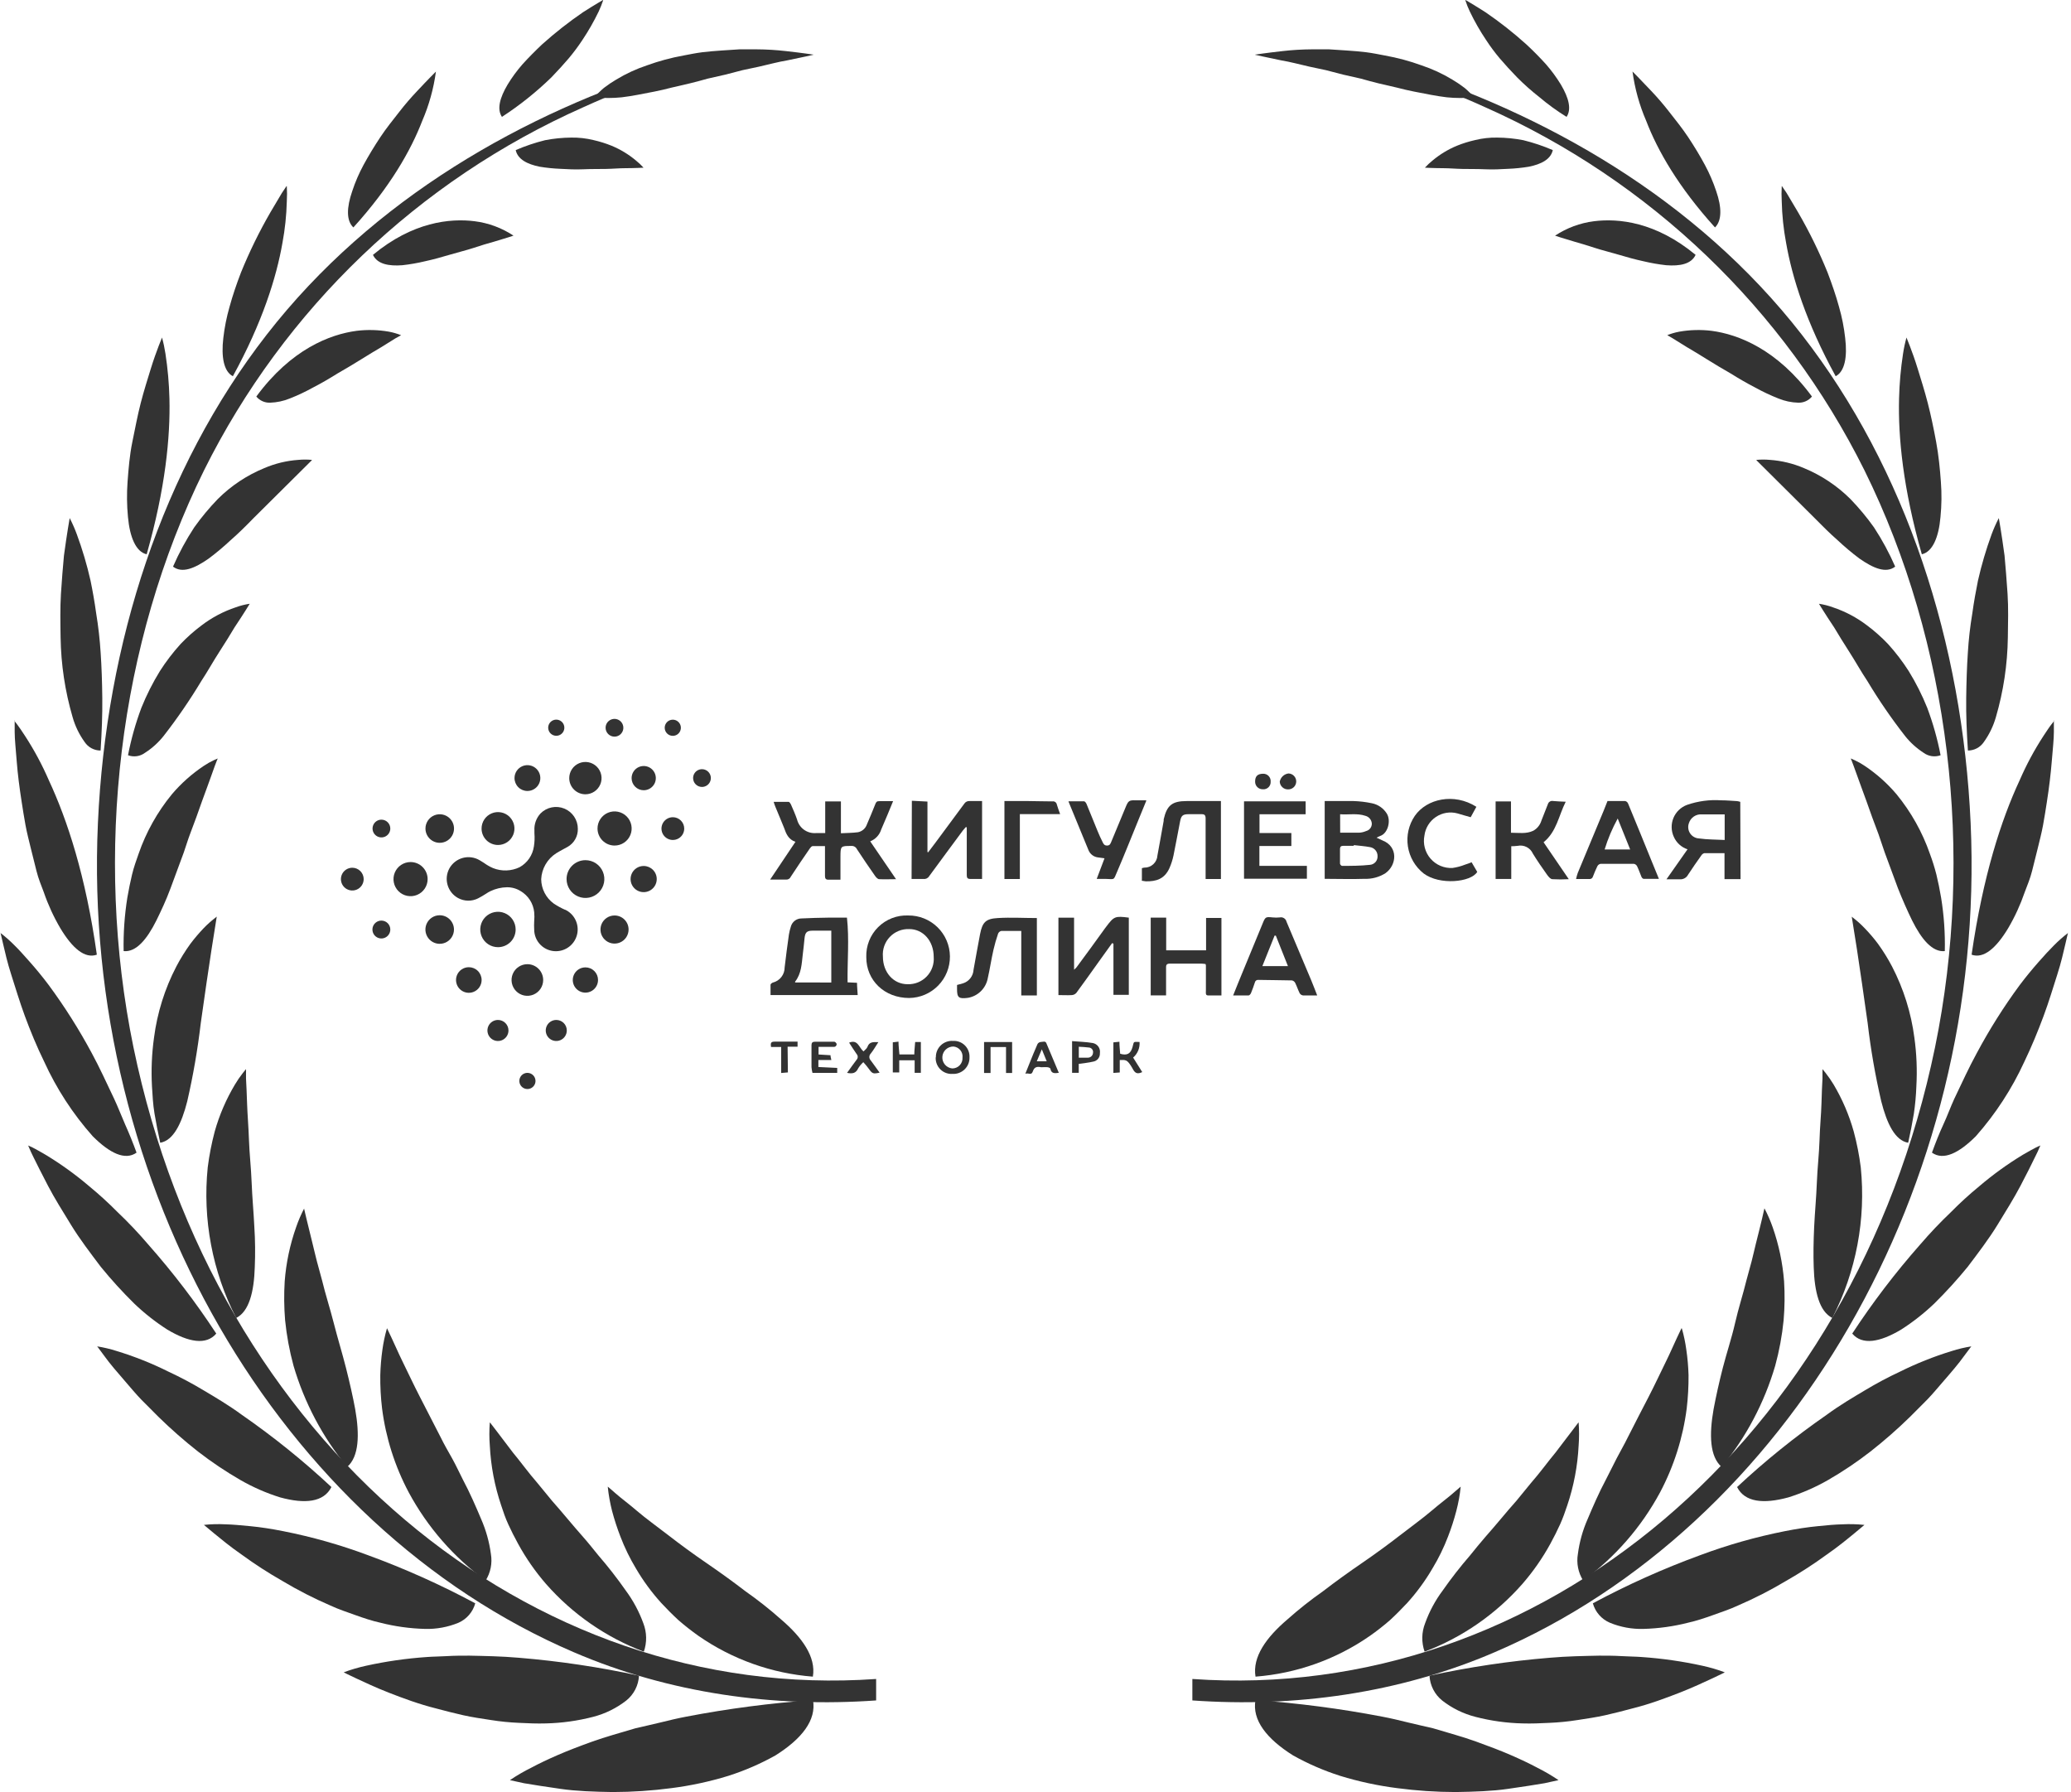 <?xml version="1.0" encoding="UTF-8"?> <svg xmlns="http://www.w3.org/2000/svg" width="364" height="315" viewBox="0 0 364 315" fill="none"><path d="M153.99 295.07C92.93 299.37 37.72 253.18 23.46 184.07C16.46 150.02 20.84 113.07 35.86 82.66C49.977 54.284 73.547 31.719 102.51 18.85C107.425 16.61 112.463 14.65 117.6 12.98C119.6 12.34 120.76 10.98 118.76 11.56C92.06 19.84 65.47 34.91 46.88 58.81C28.47 82.48 18.64 113.03 17.21 144.65C14.31 208.65 49.21 268.21 100.83 290.36C117.75 297.64 136.04 300.11 153.99 298.84V295.07Z" fill="#333333"></path><path d="M89.63 312.85L92.09 313.39C93.66 313.67 95.91 314 98.58 314.39C101.25 314.78 104.39 314.89 107.71 314.94C111.161 314.935 114.608 314.704 118.03 314.25C121.419 313.817 124.764 313.094 128.03 312.09C130.892 311.175 133.656 309.976 136.28 308.51C140.93 305.59 143.52 302.3 142.89 298.78C135.432 299.307 128.013 300.275 120.67 301.68C119.07 301.98 117.51 302.36 116.01 302.73C114.51 303.1 113.09 303.4 111.7 303.73C108.93 304.56 106.42 305.24 104.11 306.07C101.8 306.9 99.77 307.68 97.98 308.46C96.19 309.24 94.67 309.97 93.42 310.64C92.115 311.285 90.856 312.016 89.65 312.83" fill="#333333"></path><path d="M60.41 293.9C60.41 293.9 61.19 294.32 62.59 294.96C63.99 295.6 65.95 296.55 68.37 297.49C70.79 298.43 73.6 299.49 76.69 300.26C78.23 300.67 79.8 301.08 81.41 301.44C83.02 301.8 84.68 302.04 86.32 302.29C87.939 302.547 89.572 302.711 91.21 302.78C92.82 302.86 94.41 302.93 95.94 302.88C98.752 302.815 101.547 302.425 104.27 301.72C106.374 301.173 108.344 300.203 110.06 298.87C110.724 298.341 111.267 297.676 111.655 296.921C112.043 296.166 112.266 295.338 112.31 294.49C105.344 292.976 98.285 291.924 91.18 291.34C88.09 291.07 85.18 291.03 82.5 290.97C81.15 290.97 79.85 290.97 78.6 291.05C77.35 291.13 76.18 291.12 75.04 291.21C71.434 291.457 67.85 291.972 64.32 292.75C62.992 293.041 61.685 293.425 60.41 293.9Z" fill="#333333"></path><path d="M35.84 267.99L37.65 269.5C38.8 270.44 40.43 271.8 42.5 273.23C44.788 274.899 47.169 276.438 49.63 277.84C52.344 279.466 55.164 280.909 58.07 282.16C59.5 282.83 61.07 283.34 62.48 283.85C63.89 284.36 65.37 284.85 66.8 285.17C69.38 285.832 72.027 286.201 74.69 286.27C76.707 286.327 78.714 285.959 80.58 285.19C81.296 284.876 81.932 284.406 82.442 283.814C82.953 283.222 83.324 282.524 83.53 281.77C77.448 278.506 71.143 275.679 64.66 273.31C59.832 271.507 54.866 270.099 49.81 269.1C47.7 268.68 45.81 268.39 44.04 268.22C42.27 268.05 40.88 267.92 39.65 267.89C38.379 267.824 37.105 267.857 35.84 267.99Z" fill="#333333"></path><path d="M17.05 236.57L18.41 238.4C19.26 239.59 20.6 241.16 22.21 243.01C23.01 243.93 23.85 244.95 24.81 245.95L27.87 249.02C30.069 251.17 32.382 253.2 34.8 255.1C37.168 256.932 39.657 258.602 42.25 260.1C44.464 261.373 46.812 262.4 49.25 263.16C53.62 264.35 56.9 264.01 58.25 261.34C53.326 256.743 48.075 252.509 42.54 248.67C40.21 246.96 37.87 245.58 35.73 244.31C33.761 243.127 31.732 242.049 29.65 241.08C26.717 239.614 23.666 238.396 20.53 237.44C19.387 237.073 18.216 236.795 17.03 236.61" fill="#333333"></path><path d="M4.92 201.26C4.92 201.26 5 201.43 5.15 201.78C5.3 202.13 5.51 202.64 5.83 203.26C6.45 204.53 7.35 206.31 8.45 208.42C9.55 210.53 11 212.85 12.51 215.31C14.02 217.77 15.9 220.23 17.71 222.63C19.547 224.886 21.506 227.04 23.58 229.08C25.369 230.797 27.322 232.334 29.41 233.67C33.17 235.91 36.26 236.44 38.01 234.37C34.412 228.876 30.422 223.649 26.07 218.73C24.363 216.725 22.55 214.812 20.64 213C19.075 211.416 17.43 209.914 15.71 208.5C13.292 206.437 10.71 204.575 7.99 202.93C6.99 202.35 6.25 201.93 5.73 201.67C5.21 201.41 4.92 201.31 4.92 201.31" fill="#333333"></path><path d="M0.09 163.93C0.09 163.93 0.26 164.67 0.57 165.99C0.88 167.31 1.28 169.13 1.98 171.3C2.68 173.47 3.42 175.99 4.38 178.59C5.34 181.19 6.47 183.94 7.77 186.59C9.941 191.354 12.813 195.766 16.29 199.68C19.29 202.68 21.99 203.99 24 202.57C23.373 200.85 22.707 199.203 22 197.63C21.31 196.06 20.73 194.52 20.05 193.08C18.68 190.21 17.47 187.54 16.13 185.08C13.9 180.926 11.377 176.936 8.58 173.14C7.41 171.58 6.26 170.2 5.24 169.05C4.22 167.9 3.34 166.91 2.56 166.15C1.774 165.351 0.932 164.609 0.04 163.93" fill="#333333"></path><path d="M2.58 126.62C2.58 126.62 2.58 127.33 2.58 128.62C2.58 129.91 2.77 131.62 2.94 133.81C3.11 136 3.41 138.4 3.82 141C4.02 142.29 4.23 143.64 4.48 145C4.73 146.36 5.08 147.71 5.41 149.06C5.74 150.41 6.08 151.72 6.41 153.06C6.74 154.4 7.25 155.61 7.7 156.81C8.454 159.005 9.425 161.119 10.6 163.12C12.71 166.64 14.91 168.53 17.02 167.78C15.08 153.94 11.82 144.07 8.59 137.14C7.413 134.42 6.008 131.804 4.39 129.32C3.81 128.45 3.39 127.79 3.02 127.32C2.65 126.85 2.5 126.66 2.5 126.66" fill="#333333"></path><path d="M12.24 91.09C12.24 91.09 11.77 93.72 11.24 97.64C11.06 99.64 10.86 101.93 10.71 104.37C10.56 106.81 10.61 109.46 10.65 112.03C10.722 116.77 11.432 121.479 12.76 126.03C13.205 127.603 13.923 129.085 14.88 130.41C15.187 130.87 15.604 131.247 16.092 131.507C16.581 131.767 17.126 131.902 17.68 131.9C17.89 128.63 18.01 125.58 17.98 122.72C17.95 119.86 17.86 117.19 17.69 114.72C17.547 112.412 17.286 110.112 16.91 107.83C16.62 105.72 16.27 103.78 15.91 102.03C15.288 99.277 14.486 96.568 13.51 93.92C13.154 92.945 12.736 91.993 12.26 91.07" fill="#333333"></path><path d="M28.5 59.26L27.89 60.8C27.51 61.8 27 63.18 26.47 64.91C25.94 66.64 25.3 68.64 24.74 70.81C24.18 72.98 23.74 75.34 23.26 77.67C22.78 80 22.59 82.41 22.42 84.67C22.271 86.728 22.294 88.796 22.49 90.85C22.82 94.48 23.92 97 25.78 97.41C29.07 85.87 29.95 76.78 29.78 70.04C29.716 67.401 29.482 64.769 29.08 62.16C28.934 61.195 28.731 60.24 28.47 59.3" fill="#333333"></path><path d="M50.34 32.73L49.53 33.94C49.04 34.75 48.34 35.94 47.53 37.31C45.561 40.716 43.83 44.255 42.35 47.9C41.58 49.9 40.88 51.96 40.35 53.9C39.831 55.703 39.463 57.546 39.25 59.41C38.86 62.74 39.33 65.28 40.93 66.12C46.12 56.66 48.59 48.74 49.65 42.65C50.094 40.257 50.348 37.833 50.41 35.4C50.465 34.504 50.465 33.606 50.41 32.71" fill="#333333"></path><path d="M76.62 12.58C76.62 12.58 75.26 13.92 73.33 15.99C72.216 17.163 71.161 18.391 70.17 19.67C69.07 21.08 67.89 22.53 66.83 24.13C65.77 25.73 64.77 27.38 63.91 28.96C63.105 30.44 62.436 31.99 61.91 33.59C60.91 36.47 60.85 38.79 62.11 39.97C68.54 32.88 72.2 26.47 74.21 21.25C75.406 18.484 76.217 15.567 76.62 12.58Z" fill="#333333"></path><path d="M105.98 0C105.98 0 104.55 0.82 102.47 2.15C99.96 3.869 97.565 5.75 95.3 7.78C94.08 8.93 92.9 10.12 91.84 11.29C90.865 12.402 89.989 13.597 89.22 14.86C87.84 17.19 87.31 19.19 88.22 20.54C91.331 18.517 94.238 16.196 96.9 13.61C98.05 12.42 99.07 11.3 99.98 10.23C100.829 9.215 101.62 8.154 102.35 7.05C103.419 5.452 104.375 3.781 105.21 2.05C105.516 1.4 105.784 0.732 106.01 0.05" fill="#333333"></path><path d="M106.85 261.29C106.85 261.29 107.36 261.71 108.24 262.49C109.12 263.27 110.44 264.23 111.99 265.56C113.54 266.89 115.46 268.25 117.51 269.84C119.56 271.43 121.8 273.07 124.12 274.66C126.44 276.25 128.78 277.93 131.03 279.66C133.205 281.186 135.292 282.836 137.28 284.6C140.95 287.74 143.46 291.18 142.87 294.66C135.649 294.096 128.709 291.621 122.76 287.49C121.534 286.623 120.353 285.695 119.22 284.71C118.14 283.71 117.15 282.71 116.22 281.71C114.536 279.852 113.048 277.824 111.78 275.66C110.707 273.877 109.793 272.003 109.05 270.06C108.473 268.572 107.979 267.053 107.57 265.51C107.218 264.123 106.967 262.713 106.82 261.29" fill="#333333"></path><path d="M86.16 250.04C86.16 250.04 87.75 252.09 90.16 255.29C91.43 256.8 92.84 258.78 94.49 260.67L97.02 263.75C97.91 264.75 98.81 265.81 99.72 266.89C100.63 267.97 101.54 269.04 102.47 270.09C103.4 271.14 104.29 272.27 105.17 273.35C106.877 275.323 108.483 277.383 109.98 279.52C111.281 281.278 112.322 283.215 113.07 285.27C113.695 286.873 113.727 288.646 113.16 290.27C106.541 287.772 100.638 283.686 95.97 278.37C94.084 276.2 92.437 273.833 91.06 271.31C90.41 270.14 89.85 269 89.34 267.9C88.83 266.8 88.44 265.64 88.09 264.57C86.942 261.176 86.269 257.639 86.09 254.06C85.983 252.705 85.983 251.345 86.09 249.99" fill="#333333"></path><path d="M68.03 233.45L68.79 235.05C69.28 236.05 69.93 237.62 70.79 239.36C71.65 241.1 72.65 243.26 73.79 245.47C74.93 247.68 76.2 250.13 77.46 252.61C78.07 253.87 78.76 255.04 79.46 256.29C80.16 257.54 80.7 258.75 81.33 259.98C82.59 262.34 83.66 264.82 84.57 266.98C85.423 268.93 85.999 270.99 86.28 273.1C86.557 274.721 86.226 276.388 85.35 277.78C79.748 273.684 75.132 268.388 71.84 262.28C69.396 257.681 67.807 252.676 67.15 247.51C66.919 245.572 66.816 243.621 66.84 241.67C66.878 240.181 67.001 238.695 67.21 237.22C67.386 235.946 67.653 234.686 68.01 233.45" fill="#333333"></path><path d="M53.44 212.38C53.44 212.38 53.59 213.01 53.84 214.09C54.09 215.17 54.48 216.71 54.94 218.58C55.18 219.52 55.41 220.58 55.69 221.64C55.97 222.7 56.29 223.84 56.61 225.03C57.19 227.45 58 229.91 58.67 232.55C59.34 235.19 60.15 237.79 60.8 240.36C61.45 242.93 62.02 245.42 62.43 247.66C63.22 252.15 63.11 255.99 61.01 257.81C56.704 252.575 53.5 246.524 51.59 240.02C50.878 237.398 50.383 234.723 50.11 232.02C49.924 229.745 49.9 227.459 50.04 225.18C50.287 221.943 50.96 218.752 52.04 215.69C52.431 214.545 52.909 213.432 53.47 212.36" fill="#333333"></path><path d="M43.24 187.89C43.24 187.89 43.24 188.04 43.24 188.33C43.24 188.62 43.24 189.04 43.24 189.55C43.3 190.62 43.37 192.14 43.43 194C43.49 195.86 43.68 198 43.76 200.37C43.84 202.74 44.13 205.23 44.23 207.85C44.33 210.47 44.58 213.04 44.7 215.57C44.855 217.94 44.882 220.317 44.78 222.69C44.65 227.03 43.78 230.5 41.51 231.62C37.324 223.468 35.587 214.278 36.51 205.16C36.78 203.032 37.191 200.924 37.74 198.85C38.557 195.952 39.754 193.174 41.3 190.59C41.713 189.894 42.17 189.226 42.67 188.59C43.02 188.14 43.22 187.92 43.22 187.92" fill="#333333"></path><path d="M38.1 161.07C38.1 161.07 37.74 163.31 37.19 166.79C36.93 168.51 36.62 170.54 36.29 172.79C35.96 175.04 35.64 177.39 35.29 179.79C34.746 184.416 33.952 189.01 32.91 193.55C31.91 197.49 30.47 200.44 28.16 200.83C27.77 199.08 27.44 197.38 27.16 195.73C26.88 194.08 26.81 192.46 26.71 190.92C26.555 188.062 26.675 185.195 27.07 182.36C27.634 177.996 28.96 173.764 30.99 169.86C31.721 168.469 32.549 167.133 33.47 165.86C34.185 164.914 34.953 164.009 35.77 163.15C36.467 162.422 37.223 161.753 38.03 161.15" fill="#333333"></path><path d="M38.27 133.3C38.27 133.3 38.05 133.79 37.73 134.67C37.41 135.55 36.98 136.81 36.41 138.34C35.84 139.87 35.2 141.65 34.51 143.61C34.15 144.61 33.77 145.61 33.39 146.61C33.01 147.61 32.69 148.7 32.31 149.79C31.54 151.85 30.76 153.98 29.97 156.12C29.18 158.26 28.29 160.12 27.49 161.76C25.83 165.09 23.91 167.38 21.73 167.15C21.668 164.007 21.886 160.865 22.38 157.76C22.63 156.33 22.9 154.98 23.21 153.69C23.52 152.4 23.96 151.19 24.36 150.05C25.677 146.245 27.658 142.704 30.21 139.59C31.841 137.669 33.733 135.986 35.83 134.59C36.393 134.21 36.984 133.876 37.6 133.59C38.03 133.39 38.27 133.3 38.27 133.3Z" fill="#333333"></path><path d="M43.89 106.11C43.89 106.11 42.89 107.77 41.23 110.25C40.47 111.52 39.56 113.01 38.53 114.59C37.5 116.17 36.53 117.95 35.38 119.69C33.367 123.041 31.152 126.266 28.75 129.35C27.835 130.501 26.737 131.495 25.5 132.29C25.076 132.607 24.58 132.814 24.056 132.891C23.532 132.967 22.997 132.912 22.5 132.73C23.049 129.889 23.835 127.099 24.85 124.39C25.752 122.148 26.843 119.987 28.11 117.93C29.188 116.244 30.406 114.652 31.75 113.17C32.885 111.978 34.12 110.884 35.44 109.9C37.251 108.52 39.279 107.448 41.44 106.73C42.227 106.442 43.041 106.234 43.87 106.11" fill="#333333"></path><path d="M54.82 80.87C54.82 80.87 50.04 85.63 44.53 91.09C43.24 92.42 41.91 93.74 40.53 94.94C39.31 96.082 38.028 97.157 36.69 98.16C34.19 99.91 32 100.8 30.41 99.58C31.457 97.179 32.705 94.871 34.14 92.68C35.4 90.912 36.79 89.24 38.3 87.68C40.634 85.358 43.404 83.519 46.45 82.27C48.354 81.453 50.383 80.962 52.45 80.82C53.228 80.748 54.012 80.748 54.79 80.82" fill="#333333"></path><path d="M70.52 58.9L69.52 59.45L67.05 60.99C64.94 62.2 62.23 63.99 59.31 65.64C57.91 66.52 56.45 67.37 55.01 68.11C53.697 68.839 52.337 69.481 50.94 70.03C49.837 70.482 48.661 70.732 47.47 70.77C47.011 70.787 46.554 70.699 46.134 70.512C45.715 70.325 45.343 70.043 45.05 69.69C51.14 61.4 57.98 58.76 62.69 58.14C64.577 57.91 66.488 57.961 68.36 58.29C69.081 58.426 69.787 58.63 70.47 58.9" fill="#333333"></path><path d="M90.26 41.41C90.26 41.41 88.91 41.87 86.81 42.48C85.75 42.76 84.54 43.14 83.23 43.57C81.92 44 80.47 44.34 79.04 44.77C77.61 45.2 76.15 45.6 74.73 45.91C73.412 46.225 72.076 46.459 70.73 46.61C68.29 46.8 66.31 46.4 65.55 44.79C72.55 38.99 79.11 38.34 83.42 38.88C85.861 39.187 88.198 40.053 90.25 41.41" fill="#333333"></path><path d="M113.09 29.47C113.09 29.47 111.8 29.55 109.82 29.56C108.82 29.56 107.7 29.67 106.45 29.69C105.2 29.71 103.84 29.69 102.51 29.75C101.18 29.81 99.79 29.75 98.51 29.67C97.287 29.622 96.068 29.498 94.86 29.3C92.67 28.86 91 28 90.64 26.38C92.309 25.659 94.035 25.077 95.8 24.64C97.316 24.345 98.855 24.191 100.4 24.18C101.72 24.157 103.038 24.305 104.32 24.62C105.408 24.867 106.475 25.201 107.51 25.62C109.04 26.257 110.466 27.12 111.74 28.18C112.233 28.576 112.695 29.011 113.12 29.48" fill="#333333"></path><path d="M142.97 9.6C142.97 9.6 141.11 9.31 138.14 8.98C136.424 8.783 134.698 8.679 132.97 8.67C131.97 8.67 130.97 8.67 129.97 8.67L126.77 8.88C125.67 8.96 124.56 9.04 123.44 9.18C122.32 9.32 121.22 9.55 120.11 9.76C117.939 10.152 115.804 10.727 113.73 11.48C111.832 12.111 110.01 12.953 108.3 13.99C107.55 14.43 106.828 14.918 106.14 15.45C105.541 15.949 104.989 16.501 104.49 17.1C106.086 17.265 107.694 17.265 109.29 17.1C111.06 16.89 112.97 16.49 115 16.1C116 15.91 117 15.66 118.07 15.39L121.21 14.66C122.27 14.4 123.33 14.12 124.38 13.82L127.51 13.11L130.51 12.33C131.51 12.13 132.45 11.91 133.38 11.72C135.22 11.3 136.89 10.85 138.31 10.62C141.16 10.05 142.98 9.62 142.98 9.62" fill="#333333"></path><path d="M209.57 295.07C270.64 299.37 325.84 253.18 340.1 184.07C347.1 150.02 342.72 113.07 327.7 82.66C313.58 54.286 290.011 31.722 261.05 18.85C256.134 16.612 251.096 14.652 245.96 12.98C243.96 12.34 242.8 10.98 244.81 11.56C271.5 19.84 298.09 34.91 316.68 58.81C335.09 82.48 344.93 113.03 346.36 144.65C349.25 208.65 314.31 268.21 262.72 290.36C245.8 297.64 227.52 300.11 209.57 298.84V295.07Z" fill="#333333"></path><path d="M273.92 312.85L271.47 313.39C269.9 313.67 267.65 314 264.98 314.39C262.31 314.78 259.16 314.89 255.85 314.94C252.399 314.935 248.952 314.704 245.53 314.25C242.141 313.817 238.796 313.094 235.53 312.09C232.668 311.175 229.904 309.976 227.28 308.51C222.63 305.59 220.04 302.3 220.66 298.78C228.121 299.307 235.544 300.275 242.89 301.68C244.49 301.98 246.05 302.36 247.55 302.73C249.05 303.1 250.47 303.4 251.86 303.73C254.63 304.56 257.14 305.24 259.44 306.07C261.74 306.9 263.79 307.68 265.58 308.46C267.37 309.24 268.89 309.97 270.15 310.64C271.447 311.287 272.7 312.019 273.9 312.83" fill="#333333"></path><path d="M303.15 293.9C303.15 293.9 302.37 294.32 300.97 294.96C299.57 295.6 297.6 296.55 295.18 297.49C292.76 298.43 289.96 299.49 286.86 300.26C285.33 300.67 283.75 301.08 282.15 301.44C280.55 301.8 278.88 302.04 277.25 302.29C275.627 302.547 273.991 302.71 272.35 302.78C270.73 302.86 269.15 302.93 267.62 302.88C264.811 302.816 262.019 302.427 259.3 301.72C257.191 301.178 255.217 300.208 253.5 298.87C252.836 298.341 252.293 297.676 251.905 296.921C251.517 296.166 251.294 295.338 251.25 294.49C258.216 292.976 265.275 291.924 272.38 291.34C275.46 291.07 278.38 291.03 281.06 290.97C282.4 290.97 283.7 290.97 284.96 291.05C286.22 291.13 287.38 291.12 288.52 291.21C292.126 291.457 295.71 291.972 299.24 292.75C300.569 293.039 301.876 293.423 303.15 293.9Z" fill="#333333"></path><path d="M327.7 267.99L325.89 269.5C324.74 270.44 323.11 271.8 321.04 273.23C318.751 274.899 316.371 276.438 313.91 277.84C311.194 279.462 308.374 280.905 305.47 282.16C304.04 282.83 302.47 283.34 301.06 283.85C299.65 284.36 298.17 284.85 296.74 285.17C294.156 285.832 291.506 286.201 288.84 286.27C286.826 286.326 284.822 285.958 282.96 285.19C282.235 284.882 281.589 284.415 281.069 283.823C280.55 283.23 280.171 282.529 279.96 281.77C286.041 278.506 292.347 275.679 298.83 273.31C303.655 271.51 308.618 270.102 313.67 269.1C315.79 268.68 317.717 268.387 319.45 268.22C321.16 268.03 322.62 267.92 323.84 267.89C325.111 267.824 326.384 267.857 327.65 267.99" fill="#333333"></path><path d="M346.51 236.57L345.14 238.4C344.3 239.59 342.96 241.16 341.35 243.01C340.55 243.93 339.71 244.95 338.75 245.95L335.69 249.02C333.488 251.17 331.171 253.2 328.75 255.1C326.388 256.936 323.902 258.606 321.31 260.1C319.095 261.372 316.748 262.398 314.31 263.16C309.94 264.35 306.66 264.01 305.31 261.34C310.234 256.743 315.485 252.509 321.02 248.67C323.34 246.96 325.7 245.58 327.83 244.31C329.795 243.127 331.821 242.049 333.9 241.08C336.835 239.619 339.886 238.402 343.02 237.44C344.167 237.073 345.34 236.796 346.53 236.61" fill="#333333"></path><path d="M358.64 201.26C358.64 201.26 358.56 201.43 358.41 201.78C358.26 202.13 358.05 202.64 357.72 203.26C357.11 204.53 356.22 206.31 355.11 208.42C354 210.53 352.56 212.85 351.05 215.31C349.54 217.77 347.66 220.23 345.85 222.63C344.01 224.884 342.051 227.037 339.98 229.08C338.186 230.795 336.23 232.332 334.14 233.67C330.38 235.91 327.3 236.44 325.55 234.37C329.148 228.878 333.135 223.652 337.48 218.73C339.195 216.73 341.011 214.817 342.92 213C344.482 211.414 346.128 209.911 347.85 208.5C350.265 206.438 352.843 204.575 355.56 202.93C356.56 202.35 357.32 201.93 357.83 201.67C358.34 201.41 358.64 201.31 358.64 201.31" fill="#333333"></path><path d="M363.47 163.93C363.47 163.93 363.3 164.67 362.99 165.99C362.68 167.31 362.28 169.13 361.58 171.3C360.88 173.47 360.14 175.99 359.17 178.59C358.2 181.19 357.08 183.94 355.8 186.59C353.618 191.348 350.747 195.759 347.28 199.68C344.28 202.68 341.57 203.99 339.56 202.57C340.19 200.85 340.83 199.2 341.56 197.63C342.29 196.06 342.83 194.52 343.5 193.08C344.87 190.21 346.09 187.54 347.44 185.08C349.66 180.924 352.177 176.934 354.97 173.14C356.14 171.58 357.3 170.2 358.31 169.05C359.32 167.9 360.23 166.91 361 166.15C361.786 165.351 362.628 164.609 363.52 163.93" fill="#333333"></path><path d="M360.99 126.62C360.99 126.62 360.99 127.33 360.99 128.62C360.99 129.91 360.8 131.62 360.62 133.81C360.44 136 360.16 138.4 359.75 141C359.55 142.29 359.34 143.64 359.09 145C358.84 146.36 358.49 147.71 358.16 149.06C357.83 150.41 357.49 151.72 357.16 153.06C356.83 154.4 356.31 155.61 355.86 156.81C355.106 159.005 354.135 161.119 352.96 163.12C350.84 166.64 348.65 168.53 346.53 167.78C348.53 153.94 351.74 144.07 354.97 137.14C356.147 134.42 357.552 131.804 359.17 129.32C359.76 128.45 360.17 127.79 360.55 127.32C360.93 126.85 361.07 126.66 361.07 126.66" fill="#333333"></path><path d="M351.32 91.09C351.32 91.09 351.79 93.72 352.32 97.64C352.5 99.64 352.69 101.93 352.85 104.37C353.01 106.81 352.94 109.46 352.9 112.03C352.835 116.77 352.129 121.479 350.8 126.03C350.351 127.601 349.634 129.083 348.68 130.41C348.371 130.869 347.955 131.245 347.466 131.505C346.978 131.765 346.433 131.9 345.88 131.9C345.67 128.63 345.54 125.58 345.58 122.72C345.62 119.86 345.7 117.19 345.87 114.72C346.008 112.411 346.268 110.111 346.65 107.83C346.94 105.72 347.3 103.78 347.65 102.03C348.274 99.279 349.072 96.57 350.04 93.92C350.401 92.945 350.822 91.993 351.3 91.07" fill="#333333"></path><path d="M335.06 59.26L335.67 60.8C336.05 61.8 336.56 63.18 337.09 64.91C337.62 66.64 338.26 68.64 338.82 70.81C339.38 72.98 339.87 75.34 340.3 77.67C340.73 80 340.97 82.41 341.13 84.67C341.29 86.728 341.266 88.796 341.06 90.85C340.75 94.48 339.64 97 337.78 97.41C334.48 85.87 333.6 76.78 333.78 70.04C333.844 67.401 334.078 64.769 334.48 62.16C334.626 61.195 334.83 60.24 335.09 59.3" fill="#333333"></path><path d="M313.21 32.73L314.03 33.94C314.52 34.75 315.21 35.94 316.03 37.31C318.006 40.714 319.74 44.253 321.22 47.9C321.98 49.9 322.69 51.96 323.22 53.9C323.741 55.702 324.106 57.545 324.31 59.41C324.71 62.74 324.24 65.28 322.64 66.12C317.45 56.66 314.98 48.74 313.92 42.65C313.471 40.258 313.217 37.833 313.16 35.4C313.109 34.504 313.109 33.606 313.16 32.71" fill="#333333"></path><path d="M286.94 12.58C286.94 12.58 288.29 13.92 290.23 15.99C291.344 17.163 292.399 18.391 293.39 19.67C294.49 21.08 295.67 22.53 296.73 24.13C297.79 25.73 298.79 27.38 299.64 28.96C300.44 30.442 301.109 31.991 301.64 33.59C302.64 36.47 302.64 38.79 301.43 39.97C295.01 32.88 291.34 26.47 289.34 21.25C288.144 18.484 287.333 15.567 286.93 12.58" fill="#333333"></path><path d="M257.58 0C257.58 0 259.01 0.82 261.09 2.15C263.6 3.865 265.992 5.745 268.25 7.78C269.49 8.93 270.66 10.12 271.72 11.29C272.691 12.405 273.568 13.599 274.34 14.86C275.72 17.19 276.25 19.19 275.34 20.54C273.659 19.5 272.058 18.337 270.55 17.06C269.183 15.991 267.884 14.839 266.66 13.61C265.51 12.42 264.48 11.3 263.57 10.23C262.721 9.218 261.933 8.156 261.21 7.05C260.137 5.454 259.181 3.783 258.35 2.05C258.038 1.402 257.771 0.734 257.55 0.05" fill="#333333"></path><path d="M256.7 261.29C256.7 261.29 256.2 261.71 255.31 262.49C254.42 263.27 253.11 264.23 251.55 265.56C249.99 266.89 248.09 268.25 246.04 269.84C243.99 271.43 241.75 273.07 239.43 274.66C237.11 276.25 234.77 277.93 232.52 279.66C230.346 281.184 228.262 282.833 226.28 284.6C222.59 287.74 220.09 291.18 220.67 294.66C227.892 294.101 234.834 291.626 240.78 287.49C242.011 286.626 243.196 285.698 244.33 284.71C245.41 283.71 246.39 282.71 247.33 281.71C249.011 279.852 250.496 277.824 251.76 275.66C252.84 273.88 253.757 272.005 254.5 270.06C255.078 268.573 255.569 267.054 255.97 265.51C256.334 264.126 256.588 262.714 256.73 261.29" fill="#333333"></path><path d="M277.39 250.04L273.39 255.29C272.12 256.8 270.71 258.78 269.05 260.67L266.53 263.75C265.64 264.75 264.73 265.81 263.83 266.89C262.93 267.97 262 269.04 261.08 270.09C260.16 271.14 259.26 272.27 258.38 273.35C256.672 275.323 255.067 277.383 253.57 279.52C252.261 281.273 251.22 283.211 250.48 285.27C249.85 286.872 249.818 288.647 250.39 290.27C257.004 287.769 262.903 283.683 267.57 278.37C269.459 276.2 271.108 273.833 272.49 271.31C273.13 270.14 273.7 269 274.2 267.9C274.7 266.8 275.1 265.64 275.46 264.57C276.608 261.176 277.281 257.639 277.46 254.06C277.564 252.705 277.564 251.345 277.46 249.99" fill="#333333"></path><path d="M295.53 233.45C295.53 233.45 295.26 234.03 294.77 235.05C294.28 236.07 293.63 237.62 292.77 239.36C291.91 241.1 290.91 243.26 289.77 245.47C288.63 247.68 287.35 250.13 286.1 252.61C285.49 253.87 284.79 255.04 284.15 256.29C283.51 257.54 282.91 258.75 282.28 259.98C281.02 262.34 279.95 264.82 279.04 266.98C278.182 268.928 277.606 270.989 277.33 273.1C277.052 274.721 277.384 276.388 278.26 277.78C283.862 273.684 288.478 268.388 291.77 262.28C294.209 257.679 295.798 252.675 296.46 247.51C296.688 245.572 296.795 243.621 296.78 241.67C296.737 240.18 296.606 238.694 296.39 237.22C296.22 235.946 295.956 234.686 295.6 233.45" fill="#333333"></path><path d="M310.11 212.38C310.11 212.38 309.97 213.01 309.72 214.09C309.47 215.17 309.08 216.71 308.61 218.58C308.37 219.52 308.15 220.58 307.87 221.64C307.59 222.7 307.27 223.84 306.95 225.03C306.36 227.45 305.55 229.91 304.95 232.55C304.35 235.19 303.47 237.79 302.81 240.36C302.15 242.93 301.6 245.42 301.18 247.66C300.39 252.15 300.5 255.99 302.6 257.81C306.904 252.575 310.104 246.524 312.01 240.02C312.727 237.4 313.222 234.723 313.49 232.02C313.684 229.745 313.711 227.459 313.57 225.18C313.317 221.943 312.645 218.753 311.57 215.69C311.169 214.546 310.684 213.433 310.12 212.36" fill="#333333"></path><path d="M320.32 187.89C320.32 187.89 320.32 188.04 320.32 188.33C320.32 188.62 320.32 189.04 320.32 189.55C320.26 190.62 320.19 192.14 320.14 194C320.09 195.86 319.87 198 319.8 200.37C319.73 202.74 319.43 205.23 319.33 207.85C319.23 210.47 318.98 213.04 318.86 215.57C318.74 218.1 318.7 220.57 318.78 222.69C318.91 227.03 319.78 230.5 322.05 231.62C326.236 223.468 327.973 214.278 327.05 205.16C326.782 203.031 326.368 200.922 325.81 198.85C324.998 195.953 323.808 193.176 322.27 190.59C321.851 189.896 321.39 189.228 320.89 188.59C320.54 188.14 320.34 187.92 320.34 187.92" fill="#333333"></path><path d="M325.46 161.07C325.46 161.07 325.82 163.31 326.37 166.79C326.63 168.51 326.94 170.54 327.26 172.79C327.58 175.04 327.92 177.39 328.26 179.79C328.797 184.418 329.595 189.012 330.65 193.55C331.65 197.49 333.08 200.44 335.38 200.83C335.77 199.08 336.11 197.38 336.38 195.73C336.616 194.136 336.763 192.53 336.82 190.92C336.983 188.062 336.866 185.195 336.47 182.36C335.902 177.997 334.575 173.766 332.55 169.86C331.82 168.469 330.991 167.133 330.07 165.86C329.358 164.909 328.587 164.003 327.76 163.15C327.068 162.421 326.315 161.752 325.51 161.15" fill="#333333"></path><path d="M325.29 133.3C325.29 133.3 325.51 133.79 325.82 134.67C326.13 135.55 326.58 136.81 327.15 138.34C327.72 139.87 328.36 141.65 329.05 143.61L330.17 146.61C330.51 147.61 330.87 148.7 331.25 149.79L333.59 156.12C334.38 158.12 335.27 160.12 336.07 161.76C337.73 165.09 339.65 167.38 341.82 167.15C341.892 164.007 341.674 160.863 341.17 157.76C340.93 156.33 340.65 154.98 340.34 153.69C340.026 152.457 339.645 151.242 339.2 150.05C337.876 146.246 335.892 142.706 333.34 139.59C331.712 137.67 329.824 135.987 327.73 134.59C327.169 134.208 326.577 133.874 325.96 133.59C325.54 133.39 325.29 133.3 325.29 133.3Z" fill="#333333"></path><path d="M319.7 106.11C319.7 106.11 320.7 107.77 322.36 110.25C323.12 111.52 324.03 113.01 325.05 114.59C326.07 116.17 327.05 117.95 328.21 119.69C330.22 123.043 332.434 126.269 334.84 129.35C335.754 130.499 336.849 131.491 338.08 132.29C338.505 132.605 339.002 132.81 339.525 132.887C340.048 132.963 340.583 132.91 341.08 132.73C340.531 129.889 339.745 127.099 338.73 124.39C337.828 122.148 336.738 119.987 335.47 117.93C334.392 116.244 333.174 114.652 331.83 113.17C330.695 111.978 329.46 110.884 328.14 109.9C326.329 108.52 324.301 107.448 322.14 106.73C321.353 106.442 320.539 106.234 319.71 106.11" fill="#333333"></path><path d="M308.7 80.87L318.98 91.09C320.29 92.42 321.61 93.74 322.98 94.94C324.197 96.082 325.476 97.157 326.81 98.16C329.32 99.91 331.51 100.8 333.1 99.58C332.053 97.179 330.805 94.871 329.37 92.68C328.111 90.912 326.72 89.24 325.21 87.68C322.875 85.363 320.11 83.525 317.07 82.27C315.165 81.456 313.137 80.965 311.07 80.82C310.292 80.748 309.509 80.748 308.73 80.82" fill="#333333"></path><path d="M293.04 58.9L293.98 59.45C294.58 59.81 295.43 60.35 296.46 60.99C298.57 62.2 301.27 63.99 304.19 65.64C305.6 66.52 307.06 67.37 308.5 68.11C309.814 68.837 311.173 69.479 312.57 70.03C313.673 70.484 314.848 70.734 316.04 70.77C316.501 70.789 316.96 70.701 317.381 70.514C317.803 70.327 318.175 70.045 318.47 69.69C312.37 61.4 305.53 58.76 300.82 58.14C298.933 57.91 297.022 57.96 295.15 58.29C294.429 58.426 293.722 58.63 293.04 58.9Z" fill="#333333"></path><path d="M273.3 41.41C273.3 41.41 274.65 41.87 276.75 42.48C277.75 42.76 279.02 43.14 280.33 43.57C281.64 44 283.09 44.34 284.52 44.77C285.95 45.2 287.41 45.6 288.84 45.91C290.158 46.225 291.493 46.459 292.84 46.61C295.29 46.8 297.27 46.4 298.02 44.79C291.02 38.99 284.46 38.34 280.16 38.88C277.719 39.187 275.382 40.053 273.33 41.41" fill="#333333"></path><path d="M250.46 29.47C250.46 29.47 251.76 29.55 253.74 29.56C254.74 29.56 255.87 29.67 257.11 29.69C258.35 29.71 259.71 29.69 261.05 29.75C262.39 29.81 263.77 29.75 265.05 29.67C266.273 29.622 267.492 29.498 268.7 29.3C270.9 28.86 272.56 28 272.92 26.38C271.247 25.659 269.518 25.077 267.75 24.64C266.234 24.344 264.694 24.19 263.15 24.18C261.836 24.156 260.525 24.304 259.25 24.62C258.158 24.866 257.087 25.2 256.05 25.62C254.52 26.257 253.094 27.12 251.82 28.18C251.325 28.578 250.86 29.013 250.43 29.48" fill="#333333"></path><path d="M220.59 9.6C220.59 9.6 222.45 9.31 225.41 8.98C227.13 8.783 228.859 8.679 230.59 8.67C231.59 8.67 232.59 8.67 233.59 8.67L236.79 8.88C237.89 8.96 239 9.04 240.11 9.18C241.22 9.32 242.34 9.55 243.44 9.76C245.615 10.151 247.753 10.726 249.83 11.48C251.728 12.111 253.55 12.953 255.26 13.99C256.009 14.432 256.73 14.92 257.42 15.45C258.019 15.949 258.571 16.501 259.07 17.1C257.474 17.265 255.866 17.265 254.27 17.1C252.49 16.89 250.59 16.49 248.56 16.1C247.56 15.91 246.56 15.66 245.49 15.39L242.34 14.66C241.29 14.4 240.23 14.12 239.19 13.82L236.05 13.11L233.05 12.33C232.05 12.13 231.1 11.91 230.18 11.72C228.34 11.3 226.67 10.85 225.24 10.62C222.4 10.05 220.58 9.62 220.58 9.62" fill="#333333"></path><path d="M305.92 154.5H304.58H303.1V149.94C301.88 149.94 300.71 149.94 299.55 149.94C299.345 149.994 299.166 150.122 299.05 150.3C298.25 151.43 297.45 152.56 296.7 153.72C296.563 153.984 296.352 154.201 296.092 154.345C295.832 154.489 295.536 154.554 295.24 154.53C294.54 154.53 293.83 154.53 292.9 154.53C294.18 152.7 295.37 151 296.6 149.26C296.071 149.085 295.584 148.802 295.171 148.428C294.757 148.055 294.427 147.599 294.2 147.09C293.957 146.571 293.825 146.007 293.811 145.433C293.797 144.86 293.903 144.291 294.121 143.76C294.339 143.23 294.665 142.751 295.078 142.353C295.491 141.956 295.982 141.648 296.52 141.45C298.446 140.783 300.486 140.511 302.52 140.65C303.45 140.65 304.39 140.74 305.32 140.79C305.507 140.818 305.691 140.861 305.87 140.92L305.92 154.5ZM303.13 143.12C301.75 143.12 300.44 143.12 299.13 143.12C298.624 143.081 298.119 143.216 297.701 143.503C297.282 143.791 296.975 144.213 296.83 144.7C296.729 144.992 296.697 145.304 296.737 145.611C296.777 145.918 296.888 146.211 297.06 146.468C297.233 146.725 297.462 146.938 297.731 147.091C298 147.244 298.301 147.333 298.61 147.35C300.08 147.56 301.61 147.54 303.13 147.62V143.12Z" fill="#333333"></path><path d="M157.53 154.51C156.38 154.51 155.47 154.56 154.53 154.51C154.25 154.51 153.95 154.15 153.77 153.89C152.7 152.35 151.63 150.8 150.61 149.23C150.521 149.045 150.377 148.893 150.198 148.792C150.019 148.692 149.814 148.65 149.61 148.67C147.74 148.67 147.73 148.67 147.72 150.6C147.72 151.87 147.72 153.15 147.72 154.6C146.95 154.6 146.26 154.6 145.56 154.6C145.15 154.6 144.99 154.38 145 153.94C145 152.23 145 150.53 145 148.7C144.25 148.7 143.53 148.7 142.82 148.7C142.66 148.7 142.47 148.93 142.35 149.09C141.22 150.74 140.08 152.39 138.98 154.09C138.916 154.242 138.807 154.371 138.667 154.458C138.528 154.546 138.364 154.589 138.2 154.58C137.33 154.58 136.46 154.58 135.36 154.58L139.81 147.94C138.57 147.54 138.17 146.52 137.81 145.49C137.31 144.23 136.76 142.97 136.25 141.71C136.14 141.46 136.07 141.19 135.98 140.92C136.88 140.92 137.74 140.92 138.6 140.92C138.75 140.92 138.94 141.22 139.03 141.41C139.4 142.27 139.79 143.13 140.09 144.02C140.271 144.741 140.7 145.375 141.301 145.812C141.903 146.249 142.638 146.461 143.38 146.41H145.04V140.84H147.8V146.44C148.86 146.38 149.8 146.39 150.8 146.26C151.16 146.188 151.494 146.023 151.77 145.78C152.045 145.538 152.252 145.228 152.37 144.88C152.88 143.7 153.37 142.52 153.84 141.33C153.98 140.96 154.12 140.78 154.55 140.8C155.31 140.8 156.08 140.8 156.97 140.8C156.61 141.67 156.3 142.45 155.97 143.23C155.64 144.01 155.24 144.91 154.89 145.76C154.745 146.233 154.496 146.668 154.16 147.032C153.824 147.395 153.41 147.678 152.95 147.86L157.5 154.53" fill="#333333"></path><path d="M241.99 147.24C242.4 147.43 242.72 147.59 243.05 147.73C245.74 148.82 245.54 151.99 243.52 153.45C242.42 154.15 241.133 154.499 239.83 154.45C237.53 154.53 235.23 154.45 232.83 154.45V140.78C234.53 140.78 236.24 140.78 237.93 140.78C238.992 140.816 240.05 140.943 241.09 141.16C241.636 141.263 242.155 141.48 242.613 141.795C243.071 142.11 243.458 142.517 243.75 142.99C244.51 144.21 243.96 146.47 242.57 146.92C242.352 147.007 242.142 147.11 241.94 147.23M237.94 148.51C237.935 148.557 237.935 148.604 237.94 148.65C237.32 148.65 236.7 148.65 236.09 148.65C235.7 148.65 235.53 148.81 235.52 149.17C235.52 150.04 235.52 150.91 235.52 151.78C235.52 151.92 235.75 152.17 235.87 152.17C237.51 152.17 239.14 152.17 240.77 151.99C241.149 151.964 241.504 151.791 241.756 151.506C242.009 151.222 242.139 150.85 242.12 150.47C242.13 150.092 242.003 149.722 241.762 149.43C241.522 149.138 241.183 148.943 240.81 148.88C239.81 148.69 238.88 148.64 237.92 148.52M235.55 146.34C236.69 146.34 237.79 146.34 238.89 146.34C239.311 146.318 239.724 146.22 240.11 146.05C240.402 145.977 240.661 145.806 240.843 145.566C241.025 145.326 241.119 145.031 241.11 144.73C241.089 144.417 240.971 144.119 240.772 143.877C240.573 143.635 240.303 143.461 240 143.38C238.54 142.88 237 143.22 235.54 143.1L235.55 146.34Z" fill="#333333"></path><path d="M148.86 161.27C149.28 165.05 148.92 168.82 148.97 172.64L150.63 172.72C150.63 173.43 150.71 174.13 150.75 174.88H135.43C135.43 174.29 135.43 173.68 135.43 173.07C135.43 172.93 135.67 172.73 135.84 172.68C136.434 172.532 136.962 172.188 137.337 171.704C137.713 171.219 137.914 170.623 137.91 170.01C138.13 168.08 138.39 166.16 138.66 164.24C138.735 163.779 138.846 163.324 138.99 162.88C139.094 162.461 139.336 162.088 139.677 161.822C140.017 161.555 140.437 161.41 140.87 161.41C142.42 161.32 143.98 161.3 145.53 161.27C146.6 161.27 147.66 161.27 148.83 161.27M146.11 172.67V163.56C144.95 163.56 143.87 163.56 142.79 163.56C141.71 163.56 141.5 163.98 141.4 164.96C141.3 165.94 141.22 166.78 141.1 167.69C140.9 169.37 140.87 171.1 139.75 172.52C139.75 172.52 139.75 172.6 139.75 172.66L146.11 172.67Z" fill="#333333"></path><path d="M160.27 140.73L163.01 140.87V149.73L163.13 149.79C163.57 149.21 164.01 148.64 164.44 148.06C166.13 145.78 167.82 143.51 169.5 141.22C169.598 141.074 169.733 140.956 169.891 140.879C170.049 140.802 170.224 140.768 170.4 140.78C171.12 140.78 171.85 140.78 172.61 140.78V154.47H170.53C170.06 154.47 169.92 154.28 169.92 153.81C169.92 151.23 169.92 148.65 169.92 146.07V145.4L169.76 145.35C169.58 145.57 169.37 145.77 169.2 146C167.2 148.68 165.26 151.35 163.3 154C163.198 154.168 163.048 154.302 162.87 154.386C162.693 154.469 162.494 154.499 162.3 154.47C161.62 154.47 160.94 154.47 160.22 154.47L160.27 140.73Z" fill="#333333"></path><path d="M195.48 165.73C194.61 166.94 193.74 168.14 192.88 169.35C191.65 171.07 190.44 172.79 189.18 174.49C188.984 174.715 188.707 174.855 188.41 174.88C187.63 174.93 186.84 174.88 186.03 174.88V161.28H188.78V170.42C188.935 170.293 189.079 170.152 189.21 170C190.9 167.72 192.57 165.44 194.21 163.15C194.28 163.07 194.34 162.98 194.4 162.9C195.8 161.03 195.98 160.96 198.4 161.27V174.84H195.7V165.84L195.46 165.75" fill="#333333"></path><path d="M159.63 160.89C160.582 160.879 161.527 161.057 162.411 161.411C163.294 161.766 164.099 162.291 164.78 162.957C165.461 163.623 166.004 164.416 166.378 165.292C166.752 166.167 166.95 167.108 166.96 168.06C166.971 169.012 166.794 169.957 166.439 170.841C166.084 171.724 165.559 172.529 164.893 173.21C164.227 173.891 163.434 174.433 162.559 174.807C161.683 175.182 160.742 175.379 159.79 175.39C155.47 175.39 152.24 172.31 152.26 168.2C152.226 167.226 152.394 166.255 152.753 165.349C153.112 164.442 153.655 163.62 154.347 162.934C155.039 162.247 155.866 161.711 156.775 161.36C157.684 161.008 158.656 160.848 159.63 160.89ZM159.53 172.97C160.156 172.99 160.779 172.878 161.359 172.641C161.938 172.404 162.461 172.047 162.894 171.594C163.326 171.141 163.658 170.602 163.867 170.012C164.077 169.422 164.16 168.794 164.11 168.17C164.11 165.35 162.24 163.27 159.79 163.28C159.158 163.256 158.529 163.367 157.944 163.605C157.358 163.843 156.83 164.203 156.394 164.661C155.958 165.118 155.625 165.664 155.415 166.26C155.206 166.856 155.126 167.49 155.18 168.12C155.18 170.9 157.05 172.98 159.53 172.97Z" fill="#333333"></path><path d="M231.5 174.94C230.59 174.94 229.81 174.94 229.02 174.94C228.899 174.924 228.783 174.88 228.68 174.813C228.578 174.745 228.493 174.655 228.43 174.55C228.13 173.96 227.94 173.32 227.64 172.73C227.583 172.621 227.502 172.526 227.403 172.451C227.305 172.377 227.191 172.325 227.07 172.3C225.07 172.25 223.15 172.25 221.19 172.21C221.043 172.19 220.894 172.227 220.775 172.315C220.655 172.403 220.575 172.534 220.55 172.68C220.35 173.31 220.12 173.93 219.87 174.54C219.8 174.7 219.61 174.93 219.47 174.94C218.61 174.94 217.74 174.94 216.74 174.94C217.27 173.62 217.74 172.42 218.24 171.23C219.474 168.237 220.71 165.237 221.95 162.23C222.4 161.13 222.48 161.11 223.66 161.23C224.086 161.275 224.515 161.275 224.94 161.23C225.197 161.176 225.465 161.226 225.686 161.368C225.907 161.51 226.063 161.734 226.12 161.99C227.55 165.41 229 168.81 230.44 172.23C230.81 173.11 231.14 174 231.5 174.91M221.86 169.79H226.37L224.24 164.43H224.02C223.31 166.21 222.59 167.98 221.86 169.82" fill="#333333"></path><path d="M179.5 163.61C178.27 163.61 177.12 163.61 175.98 163.61C175.859 163.638 175.746 163.694 175.65 163.774C175.554 163.854 175.479 163.955 175.43 164.07C175.107 165.008 174.833 165.963 174.61 166.93C174.23 168.59 173.99 170.28 173.61 171.93C173.457 172.744 173.072 173.496 172.5 174.096C171.929 174.696 171.196 175.118 170.39 175.31L170.08 175.37C168.5 175.57 168.2 175.32 168.21 173.78V173.1L169.21 172.83C169.736 172.676 170.201 172.362 170.542 171.932C170.882 171.502 171.081 170.977 171.11 170.43C171.5 168.34 171.85 166.23 172.26 164.15C172.67 162.07 173.26 161.46 175.38 161.34C177.64 161.2 179.92 161.34 182.24 161.34V174.94H179.5V163.61Z" fill="#333333"></path><path d="M282.55 140.78C283.55 140.78 284.61 140.78 285.66 140.78C285.769 140.81 285.87 140.864 285.955 140.938C286.04 141.013 286.106 141.106 286.15 141.21C287.59 144.68 289 148.15 290.41 151.62L291.57 154.45C290.64 154.45 289.76 154.45 288.88 154.45C288.75 154.45 288.57 154.25 288.51 154.11C288.24 153.48 288.03 152.83 287.73 152.22C287.673 152.112 287.592 152.019 287.493 151.948C287.394 151.877 287.28 151.83 287.16 151.81C285.22 151.81 283.27 151.81 281.33 151.81C281.21 151.83 281.096 151.877 280.997 151.948C280.898 152.019 280.817 152.112 280.76 152.22C280.46 152.81 280.22 153.43 279.98 154.04C279.944 154.184 279.855 154.31 279.731 154.391C279.607 154.473 279.456 154.505 279.31 154.48C278.59 154.48 277.87 154.48 277.01 154.48C277.087 154.117 277.187 153.76 277.31 153.41C278.57 150.41 279.84 147.36 281.09 144.33C281.58 143.15 282.09 141.96 282.55 140.74M284.33 143.85C283.376 145.579 282.605 147.402 282.03 149.29H286.52C285.8 147.49 285.09 145.74 284.33 143.85Z" fill="#333333"></path><path d="M211.98 167.01V161.32H214.68V174.94C213.9 174.94 213.11 174.94 212.33 174.94C211.84 174.94 211.95 174.47 211.95 174.15V169.67C211.939 169.585 211.919 169.501 211.89 169.42C211.628 169.381 211.364 169.358 211.1 169.35C209.29 169.35 207.47 169.35 205.66 169.35C205.09 169.35 204.93 169.52 204.95 170.08C204.95 171.68 204.95 173.28 204.95 174.93H202.25V161.27H204.97V167.01H211.98Z" fill="#333333"></path><path d="M200.7 154.73V152.58C200.838 152.529 200.983 152.495 201.13 152.48C201.714 152.491 202.28 152.276 202.709 151.879C203.138 151.481 203.396 150.934 203.43 150.35C203.81 148.35 204.16 146.28 204.53 144.25C204.524 144.167 204.524 144.083 204.53 144C205.1 141.51 206.03 140.78 208.59 140.78H214.59V154.48H211.9V153.78C211.9 150.47 211.9 147.16 211.9 143.85C211.9 143.24 211.7 143.07 211.14 143.09C210.4 143.09 209.65 143.09 208.9 143.09C207.9 143.09 207.61 143.34 207.42 144.32C207.02 146.32 206.68 148.32 206.26 150.32C206.1 151.093 205.859 151.848 205.54 152.57C204.67 154.5 203.2 154.92 201.38 154.89C201.121 154.864 200.864 154.824 200.61 154.77" fill="#333333"></path><path d="M218.65 154.43V140.83H229.48V143.1H221.37V146.4H226.97V148.68H221.35V152.17H229.7V154.43H218.65Z" fill="#333333"></path><path d="M275.19 140.9C273.95 143.36 273.59 146.17 271.3 148.02L275.73 154.51C274.771 154.567 273.809 154.567 272.85 154.51C272.51 154.51 272.15 154.06 271.92 153.74C271.05 152.52 270.2 151.29 269.42 150.02C269.198 149.521 268.813 149.113 268.327 148.864C267.841 148.614 267.285 148.539 266.75 148.65C266.375 148.695 265.998 148.719 265.62 148.72V154.47H262.87V140.84H265.57V146.35C266.93 146.35 268.24 146.59 269.49 146C270.188 145.607 270.704 144.958 270.93 144.19C271.31 143.25 271.68 142.3 272.05 141.34C272.102 141.146 272.226 140.979 272.397 140.873C272.568 140.767 272.773 140.73 272.97 140.77C273.66 140.84 274.36 140.86 275.19 140.9Z" fill="#333333"></path><path d="M201.47 140.73L200.15 143.95C198.89 147.03 197.67 150.12 196.36 153.17C195.65 154.82 195.97 154.48 194.26 154.46H192.76L194.13 150.84L193.02 150.69C192.644 150.652 192.286 150.512 191.984 150.285C191.683 150.057 191.449 149.751 191.31 149.4C190.13 146.57 188.98 143.73 187.81 140.89C187.807 140.867 187.807 140.843 187.81 140.82C188.71 140.82 189.61 140.82 190.52 140.82C190.68 140.82 190.88 141.08 190.96 141.27C191.62 142.84 192.24 144.43 192.89 146C193.17 146.69 193.48 147.37 193.8 148C193.95 148.32 194.11 148.61 194.59 148.6C195.07 148.59 195.17 148.28 195.3 147.98C196.16 145.94 197.01 143.893 197.85 141.84C198.31 140.72 198.46 140.61 199.64 140.65H201.45" fill="#333333"></path><path d="M258.64 151.52C259 152.13 259.32 152.68 259.64 153.23C258.55 155.06 253.02 155.61 250.23 153.51C248.735 152.333 247.743 150.633 247.453 148.752C247.164 146.872 247.599 144.952 248.67 143.38C250.75 140.38 255.56 139.29 259.49 141.79L258.49 143.62C257.7 143.39 256.93 143.19 256.16 142.95C255.521 142.778 254.852 142.744 254.199 142.852C253.546 142.96 252.924 143.206 252.375 143.575C251.825 143.943 251.361 144.426 251.013 144.989C250.666 145.552 250.443 146.183 250.36 146.84C250.217 147.554 250.239 148.291 250.425 148.995C250.611 149.699 250.956 150.351 251.432 150.901C251.909 151.451 252.506 151.885 253.176 152.169C253.846 152.453 254.573 152.58 255.3 152.54C256.057 152.431 256.799 152.233 257.51 151.95C257.9 151.84 258.27 151.68 258.7 151.52" fill="#333333"></path><path d="M179.25 154.48H176.54V140.78C177.95 140.78 179.35 140.78 180.75 140.78C182.15 140.78 183.56 140.85 184.97 140.84C185.057 140.824 185.147 140.826 185.234 140.845C185.321 140.864 185.403 140.901 185.475 140.952C185.548 141.003 185.609 141.068 185.657 141.143C185.704 141.219 185.736 141.302 185.75 141.39C185.9 141.94 186.12 142.47 186.33 143.08H179.25V154.48Z" fill="#333333"></path><path d="M164.49 185.81C164.481 185.419 164.553 185.03 164.702 184.669C164.851 184.307 165.074 183.981 165.356 183.71C165.638 183.439 165.974 183.23 166.341 183.096C166.708 182.961 167.1 182.905 167.49 182.93C167.876 182.907 168.262 182.966 168.623 183.102C168.984 183.238 169.313 183.449 169.588 183.721C169.862 183.992 170.076 184.319 170.216 184.679C170.356 185.039 170.419 185.424 170.4 185.81C170.413 186.204 170.344 186.596 170.197 186.962C170.05 187.327 169.828 187.658 169.545 187.933C169.263 188.208 168.926 188.421 168.557 188.558C168.187 188.695 167.793 188.754 167.4 188.73C167.009 188.755 166.618 188.696 166.251 188.558C165.885 188.421 165.551 188.207 165.274 187.931C164.996 187.655 164.78 187.323 164.639 186.958C164.499 186.592 164.438 186.201 164.46 185.81M169.17 185.87C169.198 185.637 169.178 185.401 169.113 185.175C169.047 184.95 168.937 184.74 168.788 184.558C168.64 184.376 168.457 184.226 168.249 184.116C168.041 184.007 167.814 183.94 167.58 183.92C167.083 183.913 166.602 184.099 166.238 184.438C165.875 184.777 165.656 185.243 165.628 185.74C165.599 186.236 165.764 186.724 166.086 187.103C166.409 187.481 166.865 187.72 167.36 187.77C167.606 187.773 167.851 187.726 168.078 187.63C168.305 187.535 168.51 187.393 168.679 187.215C168.849 187.036 168.981 186.825 169.065 186.594C169.149 186.362 169.185 186.116 169.17 185.87Z" fill="#333333"></path><path d="M143.87 183.98V185.32L145.97 185.45C145.97 185.74 146.06 185.96 146.12 186.29H143.84V187.52L147.15 187.68V188.55H142.8C142.715 188.222 142.658 187.887 142.63 187.55C142.63 186.25 142.63 184.95 142.63 183.66C142.63 183.23 142.83 183.08 143.21 183.08C144.35 183.08 145.5 183.08 146.65 183.08C146.79 183.08 147.03 183.33 147.05 183.49C147.07 183.65 146.93 183.99 146.56 183.98H143.83" fill="#333333"></path><path d="M176.82 184.01H176.18H174.1V188.57H172.96V183.13H177.89V188.57H176.82V184.01Z" fill="#333333"></path><path d="M196.81 188.48L195.69 188.56V183.19L196.75 183.08C196.75 183.84 196.84 184.51 196.88 185.19C198.11 185.55 198.73 185.19 199.06 183.99C199.34 182.99 199.11 183.09 200.29 183.12C200.33 183.633 200.248 184.149 200.052 184.625C199.856 185.101 199.55 185.524 199.16 185.86L200.76 188.41C200 188.78 199.56 188.66 199.19 188.02C199.01 187.71 198.84 187.38 198.63 187.09C198.08 186.32 197.87 186.24 196.81 186.29V188.48Z" fill="#333333"></path><path d="M186.16 188.53C185.43 188.63 184.79 188.75 184.62 187.83C184.62 187.71 184.32 187.58 184.14 187.56C183.77 187.51 183.37 187.56 183 187.56C182.29 187.41 181.79 187.49 181.53 188.29C181.27 189.09 180.73 188.47 180.21 188.71C180.48 188.02 180.69 187.49 180.91 186.96C181.38 185.8 181.84 184.63 182.35 183.49C182.41 183.385 182.496 183.296 182.599 183.231C182.702 183.167 182.819 183.129 182.94 183.12C183.3 183.12 183.77 182.86 183.94 183.41C184.65 185.11 185.37 186.81 186.11 188.57M183.11 184.41L182.23 186.51H183.97L183.11 184.41Z" fill="#333333"></path><path d="M158.05 186.34V188.47H156.92V183.18L157.92 183.06C157.92 183.8 158.02 184.51 158.08 185.31H160.7C160.7 184.6 160.8 183.89 160.85 183.13H161.85V188.54H160.76V186.34H158.05Z" fill="#333333"></path><path d="M148.91 188.51C149.49 187.71 150 186.96 150.56 186.24C150.685 186.103 150.754 185.925 150.754 185.74C150.754 185.555 150.685 185.376 150.56 185.24C150.09 184.59 149.68 183.9 149.24 183.24C150.79 182.61 150.96 184.11 151.77 184.78C152.01 184.52 152.35 184.29 152.46 183.99C152.78 183.08 153.46 183.12 154.38 183.15C153.91 183.87 153.53 184.55 153.05 185.15C152.969 185.23 152.906 185.325 152.862 185.43C152.819 185.534 152.796 185.647 152.796 185.76C152.796 185.873 152.819 185.986 152.862 186.09C152.906 186.195 152.969 186.29 153.05 186.37C153.58 187.06 154.05 187.77 154.6 188.51C153.47 188.76 153.33 188.7 152.74 187.89C152.46 187.49 152.14 187.12 151.74 186.67C151.389 186.985 151.086 187.348 150.84 187.75C150.44 188.62 149.84 188.75 148.84 188.54" fill="#333333"></path><path d="M188.43 188.54V182.97C189.67 183.08 190.9 183.1 192.09 183.31C192.483 183.39 192.83 183.619 193.06 183.948C193.289 184.278 193.382 184.683 193.32 185.08C193.343 185.438 193.231 185.791 193.004 186.07C192.778 186.348 192.455 186.53 192.1 186.58C191.31 186.77 190.48 186.84 189.6 186.97V188.54H188.43ZM189.61 185.88C190.17 185.88 190.68 185.88 191.18 185.88C191.298 185.884 191.416 185.865 191.526 185.823C191.637 185.782 191.739 185.719 191.825 185.638C191.911 185.557 191.981 185.46 192.03 185.352C192.079 185.244 192.106 185.128 192.11 185.01C192.129 184.898 192.123 184.782 192.093 184.672C192.063 184.562 192.009 184.46 191.936 184.373C191.863 184.285 191.772 184.215 191.669 184.166C191.566 184.117 191.454 184.091 191.34 184.09C190.78 184.01 190.21 184 189.61 183.96V185.88Z" fill="#333333"></path><path d="M138.48 188.47L137.3 188.57V184H135.52C135.4 183.25 135.52 183.06 136.18 183.06H140.18V183.95H138.43L138.48 188.47Z" fill="#333333"></path><path d="M226.37 138.73C226.002 138.733 225.648 138.595 225.379 138.343C225.111 138.092 224.95 137.747 224.93 137.38C224.998 137.004 225.186 136.66 225.465 136.399C225.744 136.137 226.1 135.973 226.48 135.93C226.851 135.945 227.201 136.106 227.453 136.379C227.706 136.652 227.839 137.014 227.825 137.385C227.81 137.756 227.649 138.107 227.376 138.359C227.103 138.611 226.741 138.745 226.37 138.73Z" fill="#333333"></path><path d="M223.33 137.38C223.341 137.561 223.313 137.742 223.247 137.911C223.181 138.08 223.08 138.233 222.95 138.359C222.82 138.485 222.664 138.582 222.493 138.643C222.322 138.703 222.141 138.726 221.96 138.71C221.779 138.716 221.599 138.684 221.431 138.617C221.262 138.55 221.11 138.449 220.982 138.321C220.855 138.192 220.755 138.039 220.689 137.87C220.623 137.701 220.593 137.521 220.6 137.34C220.6 136.41 221.05 135.98 222.02 135.98C222.201 135.977 222.38 136.011 222.547 136.081C222.713 136.152 222.863 136.256 222.987 136.388C223.11 136.52 223.205 136.677 223.264 136.848C223.323 137.018 223.346 137.2 223.33 137.38Z" fill="#333333"></path><path d="M90.63 163.35C90.63 162.734 90.448 162.133 90.105 161.621C89.763 161.109 89.277 160.711 88.708 160.476C88.139 160.241 87.513 160.18 86.91 160.3C86.306 160.421 85.752 160.719 85.317 161.154C84.883 161.59 84.588 162.145 84.469 162.749C84.35 163.353 84.413 163.979 84.65 164.547C84.887 165.115 85.287 165.6 85.8 165.941C86.312 166.281 86.915 166.462 87.53 166.46C87.938 166.46 88.342 166.379 88.719 166.223C89.096 166.067 89.438 165.837 89.726 165.548C90.014 165.26 90.242 164.917 90.397 164.539C90.552 164.162 90.632 163.758 90.63 163.35Z" fill="#333333"></path><path d="M113.14 138.88C113.561 138.88 113.973 138.755 114.323 138.521C114.673 138.287 114.946 137.954 115.108 137.565C115.269 137.176 115.311 136.748 115.229 136.334C115.147 135.921 114.944 135.542 114.646 135.244C114.348 134.946 113.968 134.743 113.555 134.661C113.142 134.579 112.714 134.621 112.325 134.782C111.935 134.943 111.603 135.216 111.369 135.567C111.135 135.917 111.01 136.329 111.01 136.75C111.01 137.315 111.234 137.857 111.634 138.256C112.033 138.656 112.575 138.88 113.14 138.88Z" fill="#333333"></path><path d="M61.92 152.5C61.524 152.5 61.138 152.617 60.809 152.837C60.48 153.057 60.224 153.369 60.072 153.735C59.921 154.1 59.881 154.502 59.958 154.89C60.035 155.278 60.226 155.635 60.506 155.914C60.785 156.194 61.142 156.384 61.53 156.462C61.918 156.539 62.32 156.499 62.685 156.348C63.051 156.196 63.363 155.94 63.583 155.611C63.803 155.282 63.92 154.896 63.92 154.5C63.92 153.97 63.709 153.461 63.334 153.086C62.959 152.711 62.45 152.5 61.92 152.5Z" fill="#333333"></path><path d="M82.4 169.98C81.955 169.98 81.52 170.112 81.15 170.359C80.78 170.606 80.491 170.958 80.321 171.369C80.151 171.78 80.106 172.232 80.193 172.669C80.28 173.105 80.494 173.506 80.809 173.821C81.124 174.136 81.524 174.35 81.961 174.437C82.397 174.524 82.85 174.479 83.261 174.309C83.672 174.138 84.023 173.85 84.271 173.48C84.518 173.11 84.65 172.675 84.65 172.23C84.65 171.633 84.413 171.061 83.991 170.639C83.569 170.217 82.997 169.98 82.4 169.98Z" fill="#333333"></path><path d="M87.53 179.25C87.163 179.248 86.805 179.355 86.499 179.557C86.194 179.759 85.955 180.047 85.814 180.385C85.672 180.723 85.634 181.095 85.704 181.455C85.775 181.814 85.95 182.145 86.208 182.405C86.466 182.664 86.796 182.842 87.155 182.914C87.514 182.986 87.887 182.95 88.225 182.81C88.564 182.67 88.854 182.433 89.057 182.129C89.261 181.824 89.37 181.466 89.37 181.1C89.37 180.611 89.176 180.142 88.832 179.795C88.487 179.449 88.019 179.253 87.53 179.25Z" fill="#333333"></path><path d="M92.7 188.55C92.419 188.55 92.144 188.633 91.911 188.789C91.677 188.945 91.495 189.167 91.388 189.427C91.28 189.686 91.252 189.972 91.307 190.247C91.362 190.523 91.497 190.776 91.696 190.974C91.894 191.173 92.147 191.308 92.423 191.363C92.698 191.418 92.984 191.389 93.243 191.282C93.503 191.174 93.724 190.992 93.88 190.759C94.037 190.525 94.12 190.251 94.12 189.97C94.12 189.784 94.083 189.599 94.012 189.427C93.94 189.254 93.836 189.098 93.704 188.966C93.572 188.834 93.415 188.73 93.243 188.658C93.071 188.587 92.886 188.55 92.7 188.55Z" fill="#333333"></path><path d="M67.04 144.05C66.731 144.05 66.43 144.142 66.173 144.313C65.917 144.484 65.717 144.728 65.599 145.013C65.481 145.298 65.45 145.612 65.51 145.914C65.57 146.217 65.719 146.495 65.937 146.713C66.155 146.931 66.433 147.08 66.736 147.14C67.038 147.2 67.352 147.169 67.637 147.051C67.922 146.933 68.166 146.733 68.337 146.477C68.508 146.22 68.6 145.919 68.6 145.61C68.6 145.196 68.436 144.8 68.143 144.507C67.851 144.214 67.454 144.05 67.04 144.05Z" fill="#333333"></path><path d="M67.04 161.79C66.729 161.788 66.424 161.878 66.165 162.05C65.906 162.221 65.703 162.465 65.582 162.752C65.462 163.039 65.43 163.355 65.489 163.66C65.548 163.965 65.697 164.246 65.916 164.467C66.135 164.687 66.415 164.838 66.72 164.899C67.025 164.96 67.341 164.93 67.628 164.811C67.916 164.693 68.162 164.492 68.335 164.233C68.508 163.975 68.6 163.671 68.6 163.36C68.601 163.154 68.562 162.95 68.484 162.76C68.406 162.569 68.292 162.396 68.147 162.25C68.002 162.104 67.829 161.989 67.639 161.91C67.449 161.831 67.246 161.79 67.04 161.79Z" fill="#333333"></path><path d="M92.7 139.01C93.149 139.01 93.588 138.877 93.961 138.627C94.334 138.378 94.625 138.023 94.797 137.609C94.969 137.194 95.014 136.737 94.926 136.297C94.839 135.857 94.622 135.452 94.305 135.135C93.987 134.817 93.583 134.601 93.143 134.514C92.702 134.426 92.246 134.471 91.831 134.643C91.416 134.815 91.062 135.106 90.812 135.479C90.563 135.852 90.43 136.291 90.43 136.74C90.43 137.342 90.669 137.919 91.095 138.345C91.52 138.771 92.098 139.01 92.7 139.01Z" fill="#333333"></path><path d="M72.16 151.5C71.567 151.5 70.987 151.676 70.493 152.006C70 152.335 69.615 152.804 69.388 153.352C69.161 153.9 69.102 154.503 69.218 155.085C69.334 155.667 69.619 156.202 70.039 156.621C70.458 157.041 70.993 157.327 71.575 157.442C72.157 157.558 72.76 157.499 73.308 157.272C73.856 157.045 74.325 156.66 74.655 156.167C74.984 155.673 75.16 155.093 75.16 154.5C75.16 153.704 74.844 152.941 74.281 152.379C73.719 151.816 72.956 151.5 72.16 151.5Z" fill="#333333"></path><path d="M92.7 169.45C92.15 169.448 91.611 169.609 91.153 169.914C90.694 170.218 90.337 170.651 90.125 171.159C89.913 171.667 89.856 172.226 89.962 172.766C90.069 173.306 90.332 173.802 90.721 174.192C91.109 174.582 91.605 174.848 92.144 174.956C92.684 175.064 93.243 175.009 93.752 174.799C94.26 174.589 94.695 174.233 95.001 173.776C95.307 173.318 95.47 172.78 95.47 172.23C95.47 171.494 95.179 170.789 94.659 170.268C94.14 169.747 93.436 169.453 92.7 169.45Z" fill="#333333"></path><path d="M99.58 154.48C99.578 155.137 99.771 155.78 100.135 156.327C100.498 156.875 101.016 157.302 101.623 157.554C102.229 157.807 102.897 157.874 103.542 157.747C104.186 157.62 104.779 157.305 105.244 156.841C105.709 156.377 106.027 155.786 106.156 155.141C106.284 154.497 106.219 153.829 105.968 153.222C105.717 152.615 105.292 152.096 104.746 151.73C104.199 151.365 103.557 151.17 102.9 151.17C102.021 151.17 101.178 151.518 100.556 152.139C99.934 152.759 99.583 153.601 99.58 154.48Z" fill="#333333"></path><path d="M108.02 148.6C108.613 148.6 109.193 148.424 109.687 148.094C110.18 147.765 110.565 147.296 110.792 146.748C111.019 146.2 111.078 145.597 110.962 145.015C110.847 144.433 110.561 143.898 110.141 143.479C109.722 143.059 109.187 142.773 108.605 142.658C108.023 142.542 107.42 142.601 106.872 142.828C106.324 143.055 105.855 143.44 105.526 143.933C105.196 144.427 105.02 145.007 105.02 145.6C105.02 146.396 105.336 147.159 105.899 147.721C106.461 148.284 107.224 148.6 108.02 148.6Z" fill="#333333"></path><path d="M102.89 139.59C103.451 139.59 104.001 139.423 104.468 139.111C104.935 138.799 105.299 138.356 105.514 137.837C105.729 137.318 105.785 136.747 105.675 136.196C105.566 135.645 105.295 135.139 104.898 134.742C104.501 134.345 103.995 134.074 103.444 133.965C102.893 133.855 102.322 133.911 101.803 134.126C101.284 134.341 100.841 134.705 100.528 135.172C100.216 135.639 100.05 136.188 100.05 136.75C100.05 137.503 100.349 138.226 100.882 138.758C101.414 139.291 102.137 139.59 102.89 139.59Z" fill="#333333"></path><path d="M87.53 148.5C88.101 148.5 88.66 148.33 89.135 148.013C89.611 147.695 89.981 147.244 90.2 146.716C90.418 146.188 90.476 145.607 90.364 145.046C90.253 144.486 89.977 143.971 89.573 143.566C89.169 143.162 88.654 142.887 88.094 142.776C87.533 142.664 86.952 142.721 86.424 142.94C85.896 143.159 85.444 143.529 85.127 144.004C84.809 144.48 84.64 145.038 84.64 145.61C84.64 146.376 84.944 147.112 85.486 147.654C86.028 148.196 86.763 148.5 87.53 148.5Z" fill="#333333"></path><path d="M113.14 152.19C112.684 152.188 112.238 152.321 111.859 152.573C111.479 152.825 111.182 153.185 111.007 153.605C110.832 154.026 110.785 154.489 110.874 154.936C110.962 155.383 111.182 155.794 111.504 156.116C111.826 156.439 112.237 156.658 112.684 156.746C113.131 156.835 113.594 156.788 114.015 156.613C114.436 156.438 114.795 156.141 115.047 155.762C115.299 155.382 115.432 154.936 115.43 154.48C115.427 153.873 115.185 153.292 114.756 152.864C114.328 152.435 113.747 152.193 113.14 152.19Z" fill="#333333"></path><path d="M108.01 160.89C107.522 160.89 107.044 161.035 106.638 161.306C106.232 161.578 105.915 161.963 105.728 162.415C105.541 162.866 105.492 163.363 105.587 163.842C105.683 164.321 105.918 164.761 106.264 165.107C106.609 165.452 107.049 165.687 107.528 165.783C108.007 165.878 108.504 165.829 108.955 165.642C109.407 165.455 109.792 165.138 110.064 164.732C110.335 164.326 110.48 163.849 110.48 163.36C110.481 163.035 110.418 162.713 110.295 162.413C110.171 162.113 109.989 161.84 109.759 161.611C109.53 161.381 109.257 161.199 108.957 161.075C108.657 160.952 108.335 160.889 108.01 160.89Z" fill="#333333"></path><path d="M102.89 170.01C102.451 170.01 102.022 170.14 101.657 170.384C101.291 170.628 101.007 170.975 100.839 171.38C100.671 171.786 100.627 172.233 100.713 172.663C100.798 173.094 101.01 173.489 101.32 173.8C101.631 174.11 102.026 174.322 102.457 174.407C102.887 174.493 103.334 174.449 103.739 174.281C104.145 174.113 104.492 173.828 104.736 173.463C104.98 173.098 105.11 172.669 105.11 172.23C105.111 171.938 105.055 171.649 104.944 171.379C104.832 171.109 104.669 170.864 104.463 170.657C104.256 170.451 104.011 170.287 103.741 170.176C103.471 170.065 103.182 170.009 102.89 170.01Z" fill="#333333"></path><path d="M97.77 179.25C97.404 179.25 97.046 179.359 96.742 179.562C96.438 179.765 96.201 180.054 96.061 180.392C95.921 180.73 95.884 181.102 95.956 181.461C96.027 181.82 96.203 182.149 96.462 182.408C96.721 182.667 97.05 182.843 97.409 182.914C97.768 182.986 98.14 182.949 98.478 182.809C98.816 182.669 99.105 182.432 99.308 182.128C99.511 181.824 99.62 181.466 99.62 181.1C99.621 180.857 99.574 180.616 99.482 180.39C99.389 180.165 99.253 179.961 99.081 179.789C98.909 179.617 98.705 179.481 98.48 179.388C98.254 179.296 98.013 179.249 97.77 179.25Z" fill="#333333"></path><path d="M77.29 148.12C77.786 148.12 78.272 147.973 78.684 147.697C79.097 147.421 79.419 147.029 79.609 146.571C79.799 146.112 79.848 145.607 79.752 145.12C79.655 144.633 79.416 144.186 79.065 143.835C78.714 143.484 78.266 143.245 77.779 143.148C77.293 143.051 76.788 143.101 76.329 143.291C75.871 143.481 75.479 143.803 75.203 144.215C74.927 144.628 74.78 145.114 74.78 145.61C74.78 146.276 75.044 146.914 75.515 147.385C75.986 147.856 76.624 148.12 77.29 148.12Z" fill="#333333"></path><path d="M77.28 160.85C76.784 160.85 76.298 160.997 75.885 161.273C75.473 161.549 75.151 161.941 74.961 162.399C74.771 162.858 74.721 163.363 74.818 163.85C74.915 164.337 75.154 164.784 75.505 165.135C75.856 165.486 76.303 165.725 76.79 165.822C77.277 165.919 77.782 165.869 78.24 165.679C78.699 165.489 79.091 165.167 79.367 164.754C79.643 164.342 79.79 163.856 79.79 163.36C79.79 162.694 79.525 162.056 79.055 161.585C78.584 161.114 77.946 160.85 77.28 160.85Z" fill="#333333"></path><path d="M118.26 143.62C117.864 143.62 117.478 143.737 117.149 143.957C116.82 144.177 116.563 144.489 116.412 144.855C116.261 145.22 116.221 145.622 116.298 146.01C116.375 146.398 116.566 146.754 116.846 147.034C117.125 147.314 117.482 147.504 117.87 147.582C118.258 147.659 118.66 147.619 119.025 147.468C119.391 147.316 119.703 147.06 119.923 146.731C120.142 146.402 120.26 146.016 120.26 145.62C120.26 145.09 120.049 144.581 119.674 144.206C119.299 143.831 118.79 143.62 118.26 143.62Z" fill="#333333"></path><path d="M99.32 159.89C98.623 159.582 97.953 159.214 97.32 158.79C96.645 158.297 96.095 157.654 95.713 156.911C95.331 156.168 95.128 155.346 95.12 154.51C95.165 153.597 95.426 152.708 95.884 151.916C96.341 151.125 96.981 150.454 97.75 149.96C98.13 149.72 98.6 149.47 99.05 149.22L99.77 148.83C100.328 148.513 100.789 148.051 101.104 147.493C101.419 146.934 101.577 146.301 101.56 145.66C101.563 144.899 101.339 144.154 100.916 143.521C100.494 142.887 99.892 142.394 99.188 142.105C98.484 141.815 97.71 141.741 96.964 141.894C96.218 142.046 95.534 142.417 95 142.96C94.629 143.362 94.343 143.835 94.159 144.351C93.975 144.866 93.897 145.414 93.93 145.96V146.45C93.993 147.218 93.963 147.99 93.84 148.75C93.731 149.509 93.449 150.234 93.016 150.867C92.582 151.5 92.009 152.024 91.34 152.4C90.612 152.751 89.82 152.946 89.012 152.974C88.205 153.001 87.4 152.86 86.65 152.56C86.136 152.338 85.647 152.063 85.19 151.74C84.91 151.56 84.63 151.37 84.3 151.18C83.857 150.917 83.365 150.745 82.853 150.676C82.342 150.607 81.823 150.642 81.325 150.778C80.828 150.915 80.363 151.15 79.958 151.469C79.554 151.789 79.218 152.187 78.97 152.64C78.492 153.531 78.384 154.575 78.671 155.544C78.957 156.514 79.615 157.332 80.5 157.82C81.04 158.116 81.643 158.276 82.258 158.286C82.873 158.297 83.481 158.157 84.03 157.88C84.517 157.628 84.991 157.351 85.45 157.05C85.696 156.877 85.957 156.727 86.23 156.6C87.122 156.178 88.094 155.95 89.08 155.93C89.934 155.915 90.775 156.148 91.5 156.6C92.162 156.988 92.722 157.526 93.138 158.17C93.553 158.815 93.81 159.548 93.89 160.31C93.94 160.842 93.94 161.378 93.89 161.91C93.862 162.383 93.862 162.857 93.89 163.33C93.886 163.836 93.983 164.338 94.175 164.807C94.367 165.275 94.651 165.7 95.01 166.058C95.368 166.415 95.794 166.698 96.263 166.889C96.732 167.08 97.234 167.175 97.74 167.17C98.613 167.162 99.456 166.855 100.131 166.302C100.806 165.749 101.271 164.983 101.451 164.129C101.63 163.275 101.513 162.385 101.118 161.607C100.724 160.829 100.075 160.209 99.28 159.85" fill="#333333"></path><path d="M97.77 129.31C98.051 129.31 98.325 129.227 98.559 129.071C98.793 128.915 98.975 128.693 99.082 128.433C99.189 128.174 99.218 127.888 99.163 127.613C99.108 127.337 98.973 127.084 98.774 126.886C98.576 126.687 98.323 126.552 98.047 126.497C97.772 126.442 97.486 126.471 97.227 126.578C96.967 126.686 96.745 126.868 96.589 127.101C96.433 127.335 96.35 127.609 96.35 127.89C96.35 128.076 96.387 128.261 96.458 128.433C96.529 128.606 96.634 128.762 96.766 128.894C96.898 129.026 97.054 129.131 97.227 129.202C97.399 129.273 97.584 129.31 97.77 129.31Z" fill="#333333"></path><path d="M108.01 129.46C108.318 129.458 108.619 129.365 108.874 129.192C109.129 129.02 109.328 128.775 109.444 128.49C109.561 128.205 109.59 127.892 109.529 127.59C109.467 127.288 109.318 127.011 109.099 126.793C108.881 126.576 108.603 126.429 108.301 126.369C107.998 126.31 107.685 126.341 107.401 126.46C107.116 126.578 106.873 126.778 106.702 127.034C106.531 127.291 106.44 127.592 106.44 127.9C106.44 128.106 106.481 128.309 106.56 128.499C106.639 128.689 106.754 128.862 106.9 129.007C107.046 129.152 107.219 129.266 107.41 129.344C107.6 129.422 107.804 129.461 108.01 129.46Z" fill="#333333"></path><path d="M118.25 129.32C118.531 129.32 118.805 129.237 119.039 129.081C119.272 128.925 119.455 128.703 119.562 128.443C119.669 128.184 119.698 127.898 119.643 127.623C119.588 127.348 119.453 127.094 119.254 126.896C119.056 126.697 118.803 126.562 118.527 126.507C118.252 126.452 117.966 126.481 117.707 126.588C117.447 126.696 117.225 126.878 117.069 127.111C116.913 127.345 116.83 127.619 116.83 127.9C116.83 128.086 116.867 128.271 116.938 128.443C117.009 128.616 117.114 128.772 117.246 128.904C117.378 129.036 117.534 129.141 117.707 129.212C117.879 129.283 118.064 129.32 118.25 129.32Z" fill="#333333"></path><path d="M123.38 138.3C123.688 138.3 123.99 138.208 124.246 138.037C124.503 137.866 124.703 137.622 124.821 137.337C124.939 137.052 124.97 136.738 124.91 136.436C124.85 136.133 124.701 135.855 124.483 135.637C124.265 135.419 123.987 135.27 123.684 135.21C123.382 135.15 123.068 135.181 122.783 135.299C122.498 135.417 122.254 135.617 122.083 135.873C121.911 136.13 121.82 136.431 121.82 136.74C121.82 137.154 121.984 137.55 122.277 137.843C122.569 138.136 122.966 138.3 123.38 138.3Z" fill="#333333"></path></svg> 